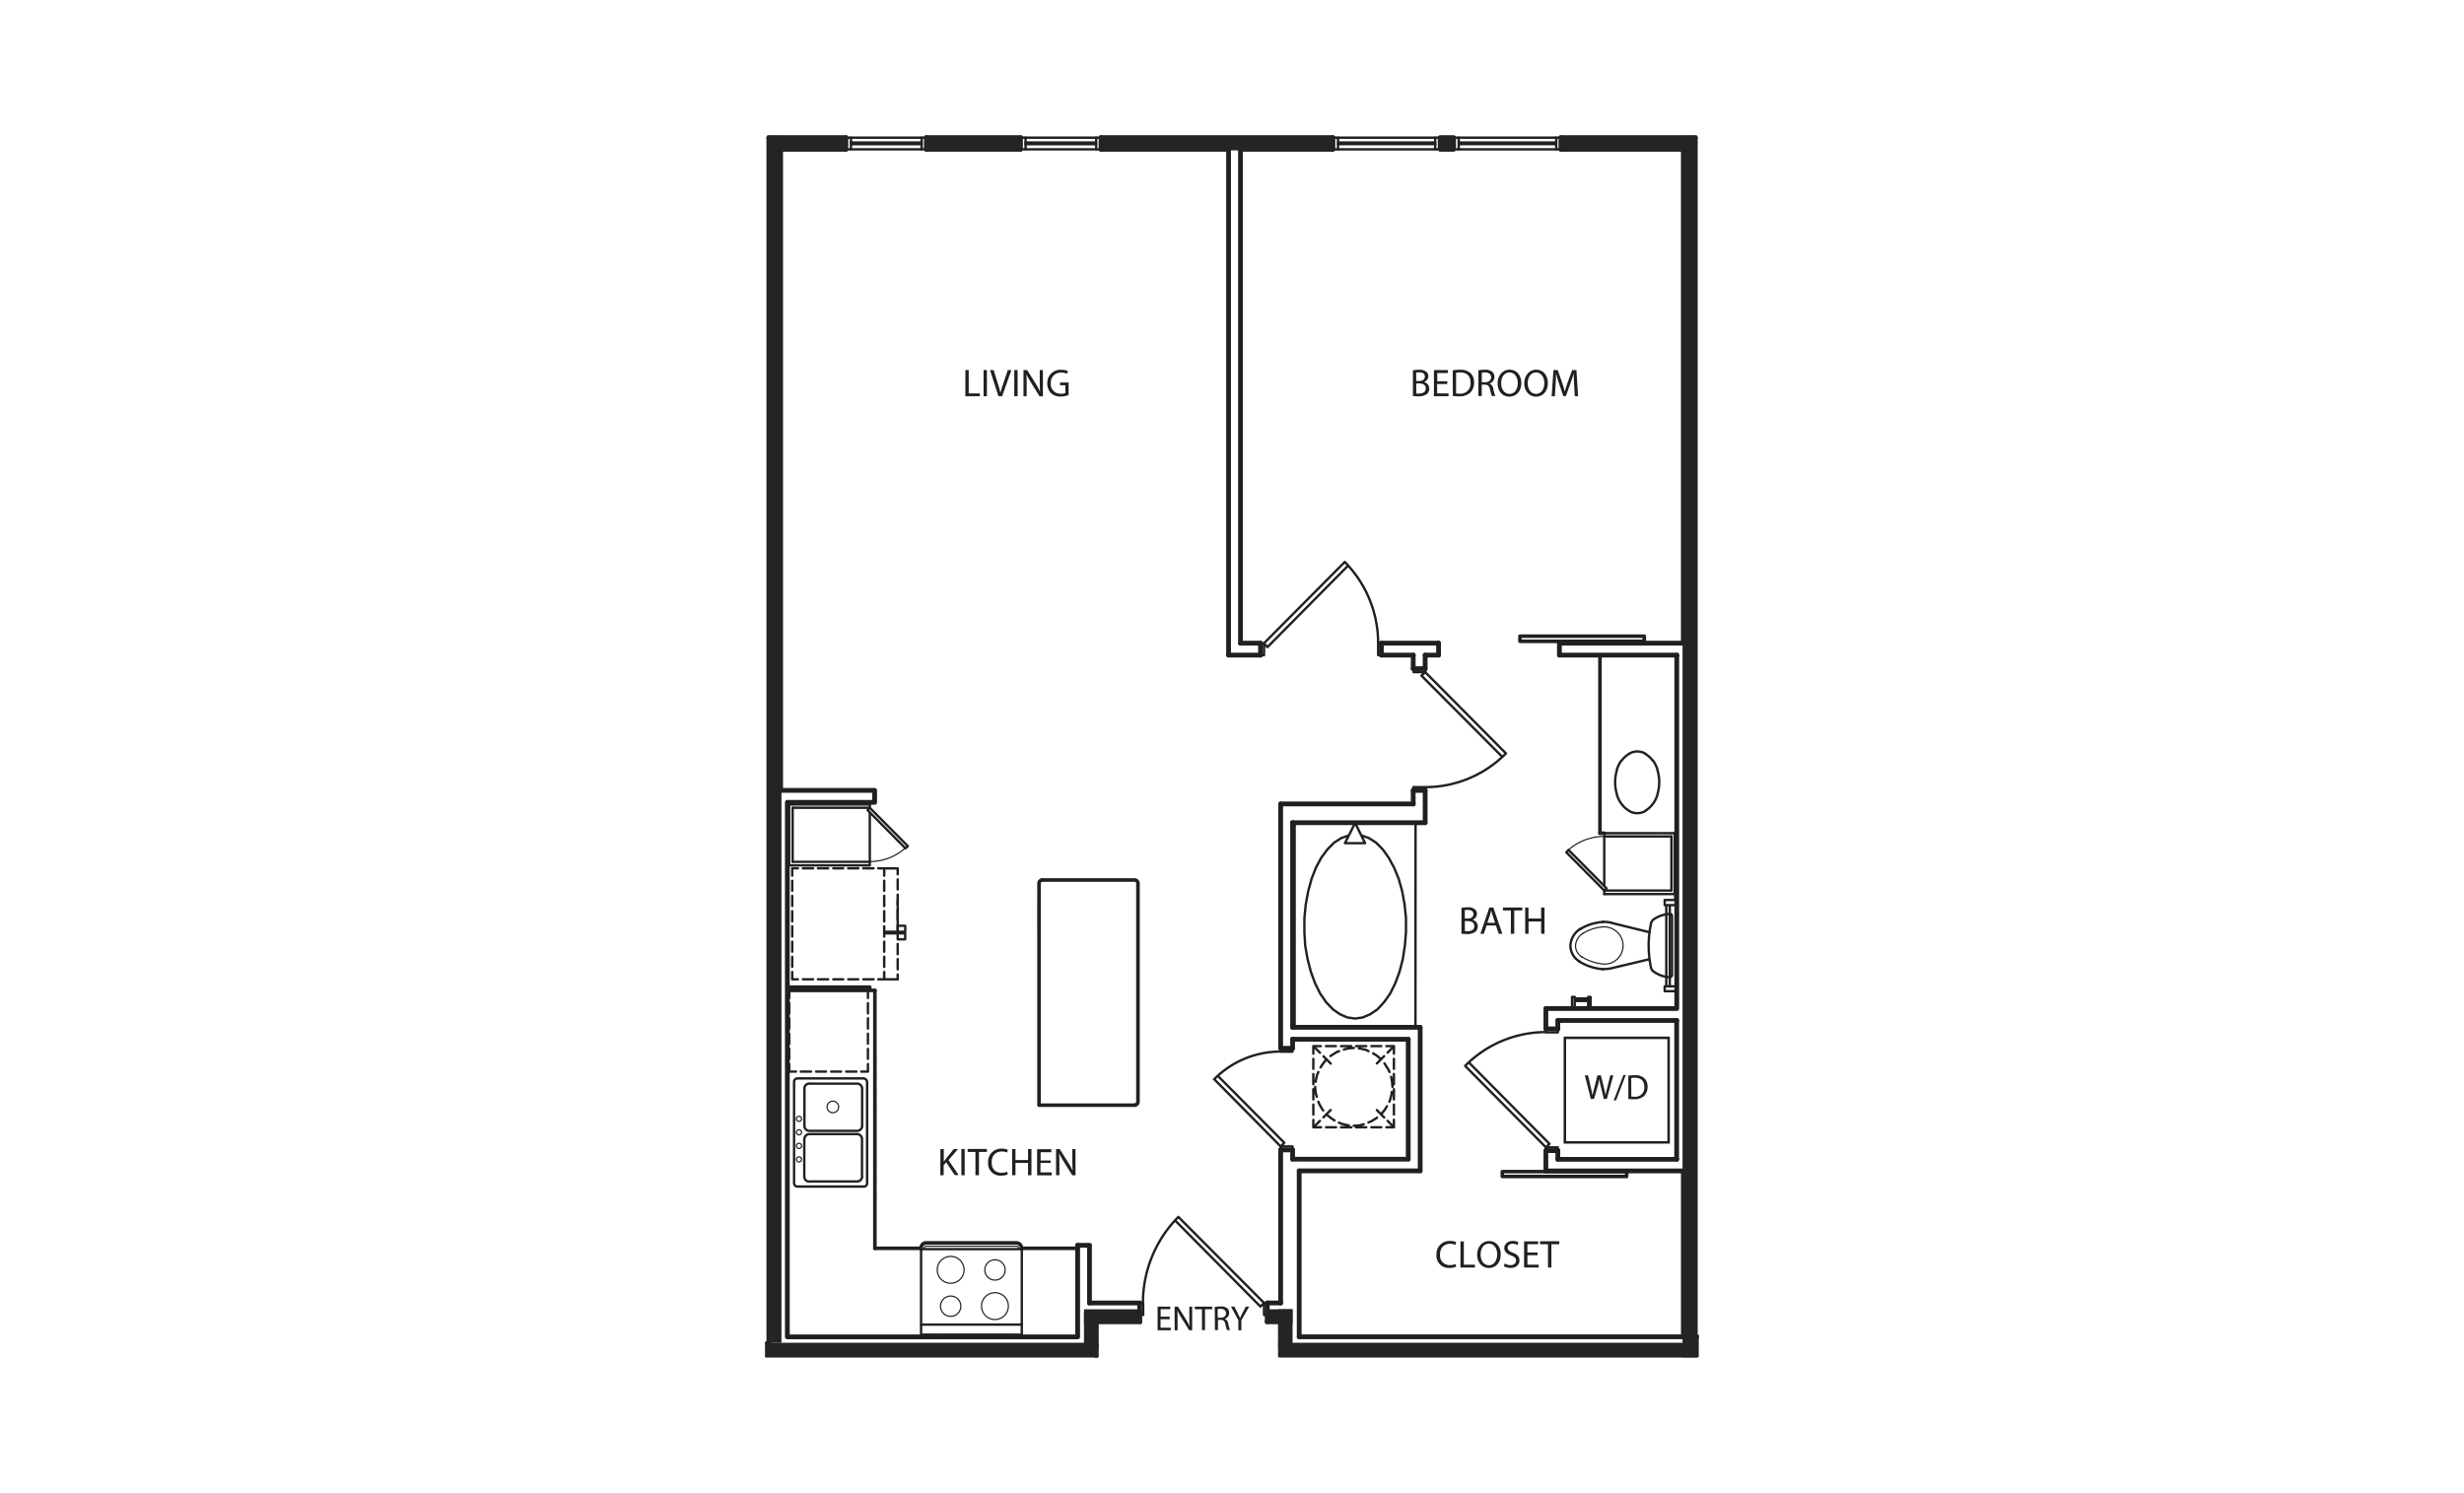 <svg xmlns="http://www.w3.org/2000/svg" xmlns:xlink="http://www.w3.org/1999/xlink" viewBox="0 0 825 500"><defs><style>.cls-1,.cls-25,.cls-5,.cls-6,.cls-7,.cls-8{fill:none;}.cls-2{isolation:isolate;}.cls-3{clip-path:url(#clip-path);}.cls-4{fill:#231f20;}.cls-25,.cls-5,.cls-6,.cls-7,.cls-8{stroke:#231f20;}.cls-5,.cls-6,.cls-7,.cls-8{stroke-linecap:round;stroke-linejoin:round;}.cls-5{stroke-width:1.6px;}.cls-6{stroke-width:1.2px;}.cls-7{stroke-width:0.4px;}.cls-8{stroke-width:0.8px;}.cls-9{mix-blend-mode:multiply;}.cls-10{clip-path:url(#clip-path-16);}.cls-11{fill:#262324;}.cls-12{clip-path:url(#clip-path-17);}.cls-13{clip-path:url(#clip-path-18);}.cls-14{clip-path:url(#clip-path-19);}.cls-15{clip-path:url(#clip-path-20);}.cls-16{clip-path:url(#clip-path-21);}.cls-17{clip-path:url(#clip-path-22);}.cls-18{clip-path:url(#clip-path-23);}.cls-19{clip-path:url(#clip-path-24);}.cls-20{clip-path:url(#clip-path-25);}.cls-21{clip-path:url(#clip-path-26);}.cls-22{clip-path:url(#clip-path-27);}.cls-23{clip-path:url(#clip-path-28);}.cls-24{clip-path:url(#clip-path-29);}.cls-25{stroke-width:0.84px;}</style><clipPath id="clip-path"><rect class="cls-1" x="256.22" y="45.48" width="312.56" height="409.05"/></clipPath><clipPath id="clip-path-16"><rect class="cls-1" x="233.53" y="27.23" width="51.4" height="425.02"/></clipPath><clipPath id="clip-path-17"><rect class="cls-1" x="233.53" y="27.23" width="73.53" height="25.74"/></clipPath><clipPath id="clip-path-18"><rect class="cls-1" x="286.2" y="27.23" width="79.34" height="25.74"/></clipPath><clipPath id="clip-path-19"><rect class="cls-1" x="344.69" y="27.23" width="125.53" height="25.74"/></clipPath><clipPath id="clip-path-20"><rect class="cls-1" x="458.48" y="27.23" width="51.96" height="25.74"/></clipPath><clipPath id="clip-path-21"><rect class="cls-1" x="498.71" y="27.23" width="92.76" height="25.74"/></clipPath><clipPath id="clip-path-22"><rect class="cls-1" x="540.07" y="27.23" width="51.4" height="429.9"/></clipPath><clipPath id="clip-path-23"><rect class="cls-1" x="404.66" y="431.39" width="186.82" height="25.74"/></clipPath><clipPath id="clip-path-24"><rect class="cls-1" x="404.66" y="420.19" width="51.4" height="33.25"/></clipPath><clipPath id="clip-path-25"><rect class="cls-1" x="400.37" y="420.19" width="55.69" height="25.74"/></clipPath><clipPath id="clip-path-26"><rect class="cls-1" x="339.66" y="420.19" width="65.93" height="25.74"/></clipPath><clipPath id="clip-path-27"><rect class="cls-1" x="339.66" y="421.31" width="51.4" height="33.25"/></clipPath><clipPath id="clip-path-28"><rect class="cls-1" x="232.94" y="431.39" width="158.12" height="25.74"/></clipPath><clipPath id="clip-path-29"><rect class="cls-1" x="500.34" y="328.96" width="81.95" height="56.52"/></clipPath></defs><title>A3_Listing</title><g class="cls-2"><g id="A3"><g class="cls-3"><path class="cls-4" d="M487.56,424.17a5.69,5.69,0,0,1-2.3.41,4.08,4.08,0,0,1-4.3-4.43,4.35,4.35,0,0,1,4.55-4.6,4.58,4.58,0,0,1,2.06.39l-.27.92a4.05,4.05,0,0,0-1.76-.36c-2,0-3.39,1.31-3.39,3.61a3.18,3.18,0,0,0,3.34,3.52,4.53,4.53,0,0,0,1.84-.36Z"/><path class="cls-4" d="M489,415.69h1.12v7.81h3.72v.95H489Z"/><path class="cls-4" d="M502.49,420c0,3-1.82,4.61-4,4.61s-3.92-1.79-3.92-4.44,1.72-4.6,4-4.6S502.49,417.38,502.49,420Zm-6.76.14c0,1.87,1,3.55,2.78,3.55S501.3,422,501.3,420c0-1.74-.91-3.56-2.78-3.56S495.73,418.2,495.73,420.12Z"/><path class="cls-4" d="M503.78,423.07a4,4,0,0,0,2,.58c1.15,0,1.82-.62,1.82-1.5s-.47-1.29-1.64-1.74c-1.42-.51-2.3-1.25-2.3-2.49s1.12-2.37,2.82-2.37a4,4,0,0,1,1.92.42l-.31.93a3.43,3.43,0,0,0-1.65-.42c-1.19,0-1.64.72-1.64,1.31,0,.82.53,1.23,1.73,1.7,1.47.57,2.22,1.28,2.22,2.57s-1,2.52-3,2.52a4.47,4.47,0,0,1-2.22-.56Z"/><path class="cls-4" d="M514.8,420.34h-3.38v3.16h3.77v.95H510.3v-8.76H515v.95h-3.58v2.77h3.38Z"/><path class="cls-4" d="M518.3,416.65h-2.65v-1h6.44v1h-2.65v7.8H518.3Z"/><path class="cls-4" d="M314.87,384.78H316V389h0c.23-.34.47-.65.68-.94l2.66-3.29h1.4l-3.15,3.72,3.39,5h-1.33l-2.86-4.3-.83,1v3.34h-1.12Z"/><path class="cls-4" d="M323,384.78v8.76h-1.12v-8.76Z"/><path class="cls-4" d="M326.6,385.74H324v-1h6.44v1h-2.66v7.8H326.6Z"/><path class="cls-4" d="M337.44,393.26a5.73,5.73,0,0,1-2.3.41,4.08,4.08,0,0,1-4.3-4.43,4.35,4.35,0,0,1,4.54-4.6,4.59,4.59,0,0,1,2.07.39l-.27.92a4.05,4.05,0,0,0-1.76-.36c-2,0-3.39,1.31-3.39,3.61s1.22,3.52,3.34,3.52a4.45,4.45,0,0,0,1.83-.36Z"/><path class="cls-4" d="M340,384.78v3.67h4.21v-3.67h1.14v8.76h-1.14v-4.11H340v4.11h-1.12v-8.76Z"/><path class="cls-4" d="M351.76,389.43h-3.39v3.16h3.77v1h-4.89v-8.76H352v1h-3.58v2.77h3.39Z"/><path class="cls-4" d="M353.6,393.54v-8.76h1.22l2.79,4.43a23.72,23.72,0,0,1,1.56,2.85h0c-.1-1.17-.13-2.24-.13-3.6v-3.67h1.06v8.76H359l-2.76-4.44a28,28,0,0,1-1.63-2.93h0c.06,1.11.09,2.16.09,3.62v3.74Z"/><path class="cls-4" d="M473.07,124a11.11,11.11,0,0,1,2.05-.18,3.6,3.6,0,0,1,2.39.63,1.85,1.85,0,0,1,.72,1.55,2.08,2.08,0,0,1-1.47,1.93v0a2.26,2.26,0,0,1,1.79,2.2,2.34,2.34,0,0,1-.73,1.75,4.35,4.35,0,0,1-3,.82,13.51,13.51,0,0,1-1.74-.1Zm1.12,3.59h1c1.19,0,1.88-.63,1.88-1.47,0-1-.77-1.43-1.91-1.43a4.66,4.66,0,0,0-1,.08Zm0,4.2a5.86,5.86,0,0,0,.94,0c1.16,0,2.24-.43,2.24-1.7s-1-1.69-2.25-1.69h-.93Z"/><path class="cls-4" d="M484.56,128.58h-3.38v3.16H485v.95h-4.89v-8.77h4.7v1h-3.58v2.77h3.38Z"/><path class="cls-4" d="M486.41,124a16.39,16.39,0,0,1,2.38-.18,4.94,4.94,0,0,1,3.53,1.09,4.06,4.06,0,0,1,1.23,3.15,4.61,4.61,0,0,1-1.26,3.4,5.31,5.31,0,0,1-3.84,1.26,19.27,19.27,0,0,1-2-.1Zm1.12,7.75a7.38,7.38,0,0,0,1.14.06,3.35,3.35,0,0,0,3.7-3.72c0-2.06-1.15-3.38-3.52-3.38a6.73,6.73,0,0,0-1.32.12Z"/><path class="cls-4" d="M495,124a11.36,11.36,0,0,1,2.15-.18,3.55,3.55,0,0,1,2.52.71,2.2,2.2,0,0,1,.69,1.67,2.3,2.3,0,0,1-1.64,2.23v0a2.18,2.18,0,0,1,1.27,1.77,14.65,14.65,0,0,0,.68,2.41H499.5a12.36,12.36,0,0,1-.58-2.1c-.25-1.21-.72-1.66-1.74-1.7h-1.06v3.8H495Zm1.12,4h1.15c1.2,0,2-.66,2-1.66s-.81-1.63-2-1.64a4.77,4.77,0,0,0-1.11.1Z"/><path class="cls-4" d="M509.38,128.21c0,3-1.82,4.62-4.05,4.62s-3.91-1.8-3.91-4.45,1.72-4.6,4-4.6S509.38,125.61,509.38,128.21Zm-6.76.15c0,1.87,1,3.54,2.78,3.54s2.79-1.65,2.79-3.63c0-1.75-.91-3.57-2.78-3.57S502.62,126.43,502.62,128.36Z"/><path class="cls-4" d="M518.26,128.21c0,3-1.82,4.62-4,4.62s-3.91-1.8-3.91-4.45,1.72-4.6,4-4.6S518.26,125.61,518.26,128.21Zm-6.75.15c0,1.87,1,3.54,2.78,3.54s2.79-1.65,2.79-3.63c0-1.75-.91-3.57-2.78-3.57S511.51,126.43,511.51,128.36Z"/><path class="cls-4" d="M527.05,128.84c-.06-1.23-.14-2.69-.13-3.79h0c-.29,1-.66,2.12-1.09,3.33l-1.54,4.25h-.85L522,128.46c-.41-1.23-.76-2.37-1-3.41h0c0,1.1-.09,2.56-.17,3.88l-.23,3.76h-1.07l.6-8.77h1.44l1.48,4.24c.36,1.08.66,2,.88,3h0c.22-.88.53-1.84.91-3l1.55-4.24h1.44l.54,8.77h-1.1Z"/><path class="cls-4" d="M323.23,123.92h1.12v7.82h3.72v.95h-4.84Z"/><path class="cls-4" d="M330.44,123.92v8.77h-1.12v-8.77Z"/><path class="cls-4" d="M334.31,132.69l-2.84-8.77h1.22l1.35,4.32c.37,1.18.7,2.25.93,3.28h0c.24-1,.6-2.12,1-3.27l1.47-4.33h1.2l-3.11,8.77Z"/><path class="cls-4" d="M340.72,123.92v8.77H339.6v-8.77Z"/><path class="cls-4" d="M342.68,132.69v-8.77h1.23l2.79,4.44a25.14,25.14,0,0,1,1.56,2.84h0c-.11-1.17-.13-2.24-.13-3.6v-3.67h1.06v8.77h-1.14l-2.76-4.45a28,28,0,0,1-1.63-2.93l0,0c.07,1.1.09,2.15.09,3.61v3.75Z"/><path class="cls-4" d="M357.79,132.29a7.75,7.75,0,0,1-2.67.49,4.45,4.45,0,0,1-3.25-1.16,4.52,4.52,0,0,1-1.21-3.26,4.37,4.37,0,0,1,4.71-4.53,5.41,5.41,0,0,1,2.17.4l-.27.93a4.49,4.49,0,0,0-1.93-.38,3.27,3.27,0,0,0-3.5,3.52,3.2,3.2,0,0,0,3.36,3.54,3.66,3.66,0,0,0,1.5-.23V129h-1.77v-.91h2.86Z"/><path class="cls-4" d="M489.34,304a11.11,11.11,0,0,1,2.05-.18,3.56,3.56,0,0,1,2.39.64,1.82,1.82,0,0,1,.72,1.54A2.09,2.09,0,0,1,493,308v0a2.26,2.26,0,0,1,1.79,2.2,2.34,2.34,0,0,1-.73,1.75,4.35,4.35,0,0,1-3,.82,13.38,13.38,0,0,1-1.74-.1Zm1.12,3.59h1c1.19,0,1.88-.63,1.88-1.47,0-1-.77-1.43-1.91-1.43a4.66,4.66,0,0,0-1,.08Zm0,4.2a5.86,5.86,0,0,0,.94.05c1.16,0,2.23-.43,2.23-1.7s-1-1.69-2.24-1.69h-.93Z"/><path class="cls-4" d="M497.73,309.92l-.9,2.76h-1.16l3-8.77H500l3,8.77h-1.2l-.93-2.76Zm2.86-.88-.85-2.53c-.2-.57-.33-1.09-.46-1.6h0c-.13.52-.27,1.06-.44,1.59L498,309Z"/><path class="cls-4" d="M505.88,304.88h-2.65v-1h6.44v1H507v7.8h-1.13Z"/><path class="cls-4" d="M511.76,303.91v3.67H516v-3.67h1.13v8.77H516v-4.11h-4.21v4.11h-1.12v-8.77Z"/><g class="cls-3"><path class="cls-5" d="M424.3,442.57h4.49m-47.2,0H367m61.77,0V453.9m-47.2-17.58H364.77M367,453.9H256.88m171.91,0H568.16m-311.28,0v-4m311.28,4v-6.25"/></g><line class="cls-6" x1="292.93" y1="331.65" x2="292.93" y2="418.01"/><path class="cls-7" d="M264.25,351.31v3.45m0-8.52v3.45m0-8.52v3.35m0-8.43v3.35m0-8.88v3.81"/><line class="cls-6" x1="360.82" y1="418.01" x2="342.12" y2="418.01"/><path class="cls-7" d="M335.28,446.92h3.33m-8.45,0h3.41m-8.45,0h3.42m-8.45,0h3.33m-8.37,0h3.33m-8.45,0h3.41m3.51-30.9h-3.42m8.46,0h-3.33m8.36,0H323.6m8.45,0h-3.42m8.45,0h-3.41"/><line class="cls-6" x1="308.4" y1="418.01" x2="292.93" y2="418.01"/><path class="cls-5" d="M261.37,264.68V50m31.48,214.68v4m-29.23,0v179M428.8,436.32h-4.5M292.85,268.67H263.62m29.23-4H261.37m2.25,183h97.2V417"/><line class="cls-6" x1="535.7" y1="279" x2="535.7" y2="219.37"/><path class="cls-5" d="M471.5,388.2V348m4,44.14V344m-42.71,0V275.47m0,75.57V348m0,40.24V385m-4-34V269.21m0,167.11V385m42.75,3.17H432.75m42.71,3.9H435M561.42,219.37V337.72M477.17,223.9v-4.53m-4,4.53v-4.53m4,56.1V264.68m-4,4.53v-4.53m90.46,183V392.1m-46,0h46m-2.25-54.38H517.63m43.79,4H521.59m39.83,46.49H521.59"/><path class="cls-7" d="M560.7,297.94v3.44m0-8.52v3.45m0-8.52v3.35"/><g class="cls-3"><path class="cls-5" d="M411.35,219.37h10.7m51.16,0h-10.7m19.15,0h-4.49m84.25,0H522.13m-40.47-4H462.51m101.15,0H522.13m-106.82,0h6.74M435,392.09v55.56m-70.22-11.33V417M521.59,385.3v2.9m0-46.49v2.81m-4,40.78v6.79m0-54.37v6.8m43.79-2.81V388.2M360.82,417h4M367,453.9V442.57"/></g><path class="cls-7" d="M293.2,399.07v3.36m0-8.43v3.35m0-8.52v3.45m0-8.52v3.44m0-8.52V382m0-8.42V377m0-8.52v3.45m0-8.52v3.44m0-8.52v3.36m0-8.43v3.35"/><g class="cls-3"><path class="cls-6" d="M379.88,370.08h-32m1.13-75.4a1.13,1.13,0,0,0-1.13,1.13m0,74.27V295.86"/><path class="cls-5" d="M256.88,449.91h.54V46.1M568.16,447.65h-.54V46.1m-4,169.28V50"/><path class="cls-7" d="M333.17,432.88a4.49,4.49,0,1,0,4.45,4.48,4.46,4.46,0,0,0-4.45-4.48m-14.83-12.15a4.49,4.49,0,1,0,4.45,4.49,4.48,4.48,0,0,0-4.45-4.49"/></g><line class="cls-8" x1="308.4" y1="443.57" x2="342.12" y2="443.57"/><g class="cls-3"><path class="cls-7" d="M318.34,434a3.4,3.4,0,1,0,3.37,3.4,3.38,3.38,0,0,0-3.37-3.4m14.83-12.14a3.4,3.4,0,1,0,3.37,3.4,3.38,3.38,0,0,0-3.37-3.4"/></g><rect class="cls-8" x="308.4" y="418.29" width="33.72" height="28.64"/><g class="cls-3"><path class="cls-6" d="M308.4,417.92v.37m1.66-2.09a1.67,1.67,0,0,0-1.66,1.68m32-1.68h-30.3M342,417.88a1.68,1.68,0,0,0-1.67-1.68m1.76,2.09v-.37"/><path class="cls-7" d="M309.48,417.93v.36m.58-1a.58.58,0,0,0-.58.59m30.93-.59h-30.3m30.84.59a.58.58,0,0,0-.58-.59m.58,1v-.36"/></g><path class="cls-8" d="M291.23,289.78V272.11m-27,17.67h27m-25.81-1.18h25.81m-27-19.21h27m-25.81,1.09h25.81"/><g class="cls-3"><path class="cls-7" d="M291.18,288.51a18,18,0,0,0,12.75-5.29"/></g><path class="cls-8" d="M287.36,331.65h2M266.5,358.84h-2.25m7.29,0h-3.42m8.45,0h-3.33m8.37,0h-3.33m8.45,0h-3.42m7.29-2.54v2.54h-2.25m2.25-7.62v3.36m0-8.43v3.35m0-8.52v3.45m0-8.52v3.44m-2.25-7.7h2.25v2.54m-7.29-2.54h3.42m-8.45,0h3.33m-8.37,0h3.33m-8.45,0h3.42m-7.29,2.54v-2.54h2.25m-2.25,7.7v-3.44m0,8.52V341m0,8.52v-3.35m0,8.43v-3.36m0,7.62V356.3m262.1-22.47h.9m0,.54h4.5m-4.5.81h4.5m0,2.54v-3.89h.8v3.89m-5.3,0v-3.89m-.9,3.89v-3.89M291.23,270.48v-1.81m-27,21.11V269.4m1.17,1.08V288.6m37.76-4.53.81-.72-12.76-12.87-.72.82Z"/><line class="cls-5" x1="435" y1="447.65" x2="563.67" y2="447.65"/><g class="cls-3"><path class="cls-6" d="M379.88,294.68H349m30.89,75.4a1.13,1.13,0,0,0,1.12-1.14m0-73.13a1.12,1.12,0,0,0-1.12-1.13m1.12,1.18v73"/><path class="cls-8" d="M473.21,264.68v-1.09h4v1.09m0-1.09a38,38,0,0,0,27-11.29m-30.91-28.4v1.18h4V223.9M503,253.44l-27.06-27.18,1.26-1.18,27,27.19"/></g><path class="cls-5" d="M477.17,223.9h-4m4,40.78h-4"/><g class="cls-3"><path class="cls-8" d="M381.59,436.32h1.17v4h-1.17m42.71-4h-1.08v4h1.08m-30.84-31.63L422,437.5l1.26-1.18L394.54,407.5m0,0a40.87,40.87,0,0,0-11.86,28.8"/></g><path class="cls-5" d="M424.3,436.32v6.25m-42.71-6.25v6.25"/><path class="cls-7" d="M540.47,279h-3.33m8.45,0h-3.41m8.45,0h-3.42m8.45,0h-3.32m8.36,0h-3.33"/><path class="cls-5" d="M411.35,219.37V50m4,165.38V50"/><path class="cls-8" d="M466.2,363.91m-1,5,.36-1L466,366v-.37m-3.6,7.53,1.26-1.55.72-1.17m-6.2,5.43.9-.36,1.79-1.08.18-.19M453.25,377l2.07-.18,1.26-.36m-8.27-.55,1,.46,2,.45h.27m-7.46-3.62,1.62,1.27,1.08.72m-5.4-6.25.36.9,1.08,1.81.18.19m-2.7-7.89.18,2.09.37,1.26m.53-8.33-.45,1-.45,2v.27m3.6-7.52-1.26,1.63-.72,1.09m6.21-5.44-.9.36-1.71,1.09-.27.18m7.82-2.72-2,.18-1.34.36m8.27.55-.9-.45-2-.46H455m7.46,3.63-1.53-1.27-1.17-.73m5.49,6.26-.45-.91-1.08-1.72-.18-.27m2.7,7.88-.18-2-.27-1.36m-23.83-8.07-2.16-2.17m5.76,5.8-2.43-2.45m20.32,20.48L461,371.71m5.76,5.79-2.16-2.17m-22.66,0-2.16,2.17m5.76-5.79-2.43,2.44m20.32-20.48L461,356.12m5.76-5.8-2.16,2.17m-22.3,25h-2.52m7.56,0H444m8.45,0H449m8.45,0h-3.42m8.45,0h-3.32m7.55-2.53v2.53h-2.52m2.52-7.61v3.36m0-8.52v3.44m0-8.52v3.44m0-8.51v3.35m-2.52-7.61h2.52v2.54m-7.55-2.54h3.32m-8.45,0h3.42m-8.45,0h3.41m-8.45,0h3.33m-7.56,2.54v-2.54h2.52m-2.52,7.61v-3.35m0,8.51v-3.44m0,8.52v-3.44m0,8.52v-3.36m0,7.61V375"/><g class="cls-3"><path class="cls-7" d="M280.8,370.66a1.94,1.94,0,1,0-1.94,1.95,1.94,1.94,0,0,0,1.94-1.95"/><path class="cls-8" d="M269.29,394a1.67,1.67,0,0,0,1.66,1.68m-1.66-14.14V394M271,379.77a1.67,1.67,0,0,0-1.66,1.68m17.62-1.68H271m17.62,1.68a1.67,1.67,0,0,0-1.66-1.68M288.62,394V381.49M287,395.63a1.67,1.67,0,0,0,1.66-1.68M271,395.63h15.91m2.29,1.72a1.13,1.13,0,0,0,1.13-1.13m0-33.94v34m0-33.87a1.31,1.31,0,0,0-1.17-1.29m-22.12,0h22.12m-22.17,0a1.13,1.13,0,0,0-1.12,1.14m0,34v-34m0,33.94a1.12,1.12,0,0,0,1.12,1.13m22.17,0H267M271,362.83a1.66,1.66,0,0,0-1.66,1.67m0,12.46V364.55m0,12.46a1.66,1.66,0,0,0,1.66,1.67m16,0H271m16,0a1.67,1.67,0,0,0,1.66-1.67m0-12.46V377m0-12.46a1.67,1.67,0,0,0-1.66-1.67m-16,0h15.91"/><path class="cls-7" d="M268.39,388.24a.86.86,0,1,0-.86.86.86.86,0,0,0,.86-.86m0-9.06a.86.86,0,1,0-.86.86.86.86,0,0,0,.86-.86m0-4.53a.86.86,0,1,0-.86.86.86.86,0,0,0,.86-.86m0,9.06a.86.86,0,1,0-.86.87.86.86,0,0,0,.86-.87"/><path class="cls-8" d="M521.59,344.52v1.18h-4v-1.18m0,1.09a38,38,0,0,0-27,11.29m31,28.4v-1.09h-4v1.09m-25.8-29.54,27,27.27-1.17,1.18-27.06-27.27m-30,31.26H464m-8.45,0h3.41m-8.44,0h3.32m-8.36,0h3.33m-8.46,0h3.42m-8.45,0h3.42"/></g><path class="cls-5" d="M517.63,385.3h4m-4-40.78h4"/><path class="cls-6" d="M264.25,330.56v1.09h28.69m-1.71,0v-1.09h-27"/><g class="cls-3"><path class="cls-8" d="M529.23,311a6.93,6.93,0,0,0-3.42,5.61,6.23,6.23,0,0,0,3.1,5.39m10.88-12.94a10.34,10.34,0,0,0-3.22-.34m0,15.79a13.71,13.71,0,0,0,3.65-.44m11.76-2.8-12.59,3m12.73-12.14L539.39,309m19.7,18.21a.6.6,0,0,0,.44-.16.58.58,0,0,0,.18-.43m-6-1.26a10.42,10.42,0,0,0,5.48,1.92m.55-20.69a.57.57,0,0,0-.62-.58m.07,0a10.93,10.93,0,0,0-5.62,1.93m-.8,16a2.38,2.38,0,0,0,.89,1.41m0-17.46a2.35,2.35,0,0,0-.89,1.41m0,.07a35.33,35.33,0,0,0,0,14.59m7.06-17.31v20"/><path class="cls-7" d="M530.07,312.53a5.13,5.13,0,0,0-2.55,4.12,4.49,4.49,0,0,0,2.27,3.91"/><path class="cls-8" d="M536.7,308.73a16.49,16.49,0,0,0-7.74,2.48"/><path class="cls-7" d="M536.75,310.39a14.48,14.48,0,0,0-6.91,2.29"/><path class="cls-8" d="M528.65,321.88a17.52,17.52,0,0,0,8,2.66"/><path class="cls-7" d="M536.69,322.81a6.13,6.13,0,0,0,5.82-2.89,6.26,6.26,0,0,0,0-6.54,6.51,6.51,0,0,0-6-3m-7,9.94a16.3,16.3,0,0,0,7.3,2.48"/><path class="cls-8" d="M462.51,219.37h-1.08v-4h1.08m-1.08,0a38.6,38.6,0,0,0-11.2-27.2m-28.18,31.24h1.17v-4h-1.17m29.32-26-27,27.28-1.17-1.27,27-27.18M555,257.84a11,11,0,0,0-1.57-3.21m2.11,7.29a14,14,0,0,0-.6-4.07m0,8.13a14,14,0,0,0,.6-4.06m-2.11,7.28A10.89,10.89,0,0,0,555,266m-4.14,5.5a8,8,0,0,0,2.52-2.29m-5.18,3.09a5.47,5.47,0,0,0,2.71-.72m-5.41,0a5.46,5.46,0,0,0,2.7.72m-5.26-3.09a8,8,0,0,0,2.52,2.29m-4.13-5.5a10.65,10.65,0,0,0,1.57,3.21m-2.11-7.28a14.29,14.29,0,0,0,.59,4.06m0-8.13a14.36,14.36,0,0,0-.59,4.07m2.11-7.29a10.77,10.77,0,0,0-1.57,3.21m4.13-5.41a8.24,8.24,0,0,0-2.52,2.29m5.26-3.09a5.36,5.36,0,0,0-2.7.73m5.41,0a5.37,5.37,0,0,0-2.71-.73m5.18,3.09a8.24,8.24,0,0,0-2.52-2.29"/></g><path class="cls-5" d="M422.05,215.38v4m40.46-4v4"/><rect class="cls-6" x="503.01" y="392.33" width="41.63" height="1.63"/><path class="cls-8" d="M560.7,279H537.14m22.48,1.09H537.14m23.56,19.3H537.14m22.48-1.18H537.14"/><line class="cls-6" x1="537.14" y1="279" x2="535.7" y2="279"/><polyline class="cls-8" points="537.14 279 537.14 280.09 537.14 296.67"/><g class="cls-3"><path class="cls-7" d="M537.1,280.09a18,18,0,0,0-12.75,5.29"/></g><path class="cls-8" d="M537.14,298.21v1.18M560.7,279v20.39m-1.08-1.18V280.09m-34.44,4.53-.72.81,12.68,12.78.81-.72Z"/><path class="cls-5" d="M428.8,269.21h44.41M432.75,348H471.5m-38.75-4h42.71m-42.71-68.51h44.42"/><path class="cls-8" d="M451.63,279.73l-2.51.9-2.43,1.54-2.25,2.27-2.07,2.8-1.8,3.36-1.43,3.71L438,298.48l-.81,4.44-.45,4.53v4.72l.27,4.53.81,4.53,1.08,4.17,1.43,3.89,1.71,3.45,2,2.9,2.25,2.35,2.34,1.64,2.51,1.08,2.61.37,2.52-.37,2.52-1.08,2.42-1.64,2.16-2.35,2.07-2.9,1.71-3.45,1.44-3.89,1.08-4.17.71-4.53.37-4.53v-4.72l-.46-4.53-.8-4.44-1.17-4.17-1.53-3.71-1.8-3.36-2-2.8-2.25-2.27-2.42-1.54-2.52-.9m1.26,2.62h-6.75l3.42-6.79Zm16.9-6.79H433.47v68.32h40.46Z"/><path class="cls-5" d="M428.8,351.05h3.95m-3.95,34h3.95"/><g class="cls-3"><path class="cls-8" d="M560.7,303.1h-3.33v-1.72m3.33,0h-3.33m3.33,30.54h-3.33v-1.63m3.33,0h-3.33m.54,0V303.1m1.17,27.19V303.1M300.58,310h2.51v2h-2.51m-4.5.54h7v2h-2.51m-4.5-2.53h4.5m0-21.21h-4.5m4.49,35.52v1.64m0-6.8v3.44m0-8.52v3.45m0-7v1.81m0-4.53V312m0-7.34v3.44m0-8.52V303m0-8.51v3.35m0-7.07v2m-4.5,32.71v2.45m0-7.53v3.36m0-8.43v3.35m0-8.51v3.44m0-8.52v3.44m0-8.52v3.36m0-8.43v3.35m0-7.52v2.45m-2,34.71h2m-7,0h3.42m-8.46,0h3.33m-8.36,0h3.33m-8.46,0h3.42m-8.45,0h3.42m-7-2.45v2.45h1.89m-1.89-7.53v3.36m0-8.43v3.35m0-8.51v3.44m0-8.52v3.44m0-8.52v3.36m0-8.43v3.35m1.89-7.52h-1.89v2.45m7-2.45h-3.42m8.45,0h-3.42m8.46,0H279m8.36,0H284m8.46,0h-3.42m7,2.45v-2.45h-2m2,7.52V295m0,8.43V300m0,8.52V305.1m0,8.52v-3.44m0,8.51v-3.35m0,8.43v-3.36m0,7.53v-2.45m132.67,26.64a31.26,31.26,0,0,0-22.22,9.3M428.8,351v1.18h3.95V351m-3.95,34v-1.09h3.95V385m-25-24.74L430,382.67l-1.16,1.27-22.21-22.47"/></g><rect class="cls-6" x="508.91" y="213.03" width="41.63" height="1.72"/><g class="cls-3"><path class="cls-5" d="M283.22,46.1h-25.8m188.82,0h-77.6m199,0h-45m0,3.9h41M415.31,50h30.93m-77.6,0h42.71m-150,0h21.84M522.13,219.37v-4m-40.47,4v-4"/><path class="cls-8" d="M521,48.27H488.41M521,47.73H488.41M486.7,50h1.71V46.1H486.7m-6.2,1.63H448m32.55.54H448M448,50H480.5M448,46.1H480.5"/><path class="cls-5" d="M446.24,46.1V50m76.43-3.9V50"/><path class="cls-8" d="M488.41,50H521m-32.55-3.9H521m-38.76,0h-1.7V50h1.7"/><rect class="cls-5" x="482.2" y="46.1" width="4.5" height="3.9"/><path class="cls-8" d="M367,47.73H343.38m23.64.55H343.38m0,1.72H367m-23.64-3.9H367M446.24,50H448V46.1h-1.71"/><line class="cls-5" x1="341.67" y1="46.1" x2="341.67" y2="50"/><polyline class="cls-8" points="368.64 46.1 367.02 46.1 367.02 50 368.64 50"/><line class="cls-5" x1="368.64" y1="50" x2="368.64" y2="46.1"/><path class="cls-8" d="M308.58,47.73H284.93m23.65.55H284.93m0,1.72h23.65m-23.65-3.9h23.65M341.67,50h1.71V46.1h-1.71"/><line class="cls-5" x1="283.22" y1="46.1" x2="283.22" y2="50"/><polyline class="cls-8" points="310.2 46.1 308.58 46.1 308.58 50 310.2 50"/><line class="cls-5" x1="310.2" y1="50" x2="310.2" y2="46.1"/><polyline class="cls-8" points="283.22 50 284.93 50 284.93 46.1 283.22 46.1"/><path class="cls-5" d="M341.67,46.1H310.2m0,3.9h31.47"/><path class="cls-8" d="M521,50h1.71m0-3.9H521m.07,0V50M300.59,327.93H296.1M415.31,212V174.6M357.4,370.08h-4M300.58,311.8V301.38m47.29,10.42V301.38m219.75-50.2v16.4M370.35,436.32h8.36m-8.36,6.25h8.36"/></g><path class="cls-4" d="M391.63,441.75h-3.05v2.85H392v.85h-4.41v-7.91h4.24v.86h-3.22v2.5h3.05Z"/><path class="cls-4" d="M393.29,445.45v-7.91h1.11l2.51,4a21.8,21.8,0,0,1,1.41,2.57l0,0c-.09-1.05-.11-2-.11-3.25v-3.31h.95v7.91h-1l-2.5-4a25,25,0,0,1-1.46-2.64h0c.06,1,.08,1.95.08,3.26v3.38Z"/><path class="cls-4" d="M402.44,438.41h-2.39v-.87h5.81v.87h-2.4v7h-1Z"/><path class="cls-4" d="M406.73,437.65a10.24,10.24,0,0,1,1.95-.16,3.23,3.23,0,0,1,2.27.64,2,2,0,0,1,.61,1.5,2.07,2.07,0,0,1-1.47,2v0a2,2,0,0,1,1.15,1.59,13.14,13.14,0,0,0,.6,2.17h-1a9.71,9.71,0,0,1-.53-1.89c-.23-1.09-.65-1.5-1.57-1.53h-.95v3.42h-1Zm1,3.6h1c1.09,0,1.77-.59,1.77-1.5s-.73-1.47-1.8-1.48a3.86,3.86,0,0,0-1,.1Z"/><path class="cls-4" d="M414.63,445.45V442.1l-2.48-4.56h1.15l1.11,2.19c.3.6.53,1.08.78,1.63h0c.22-.52.49-1,.79-1.63l1.13-2.19h1.15l-2.63,4.55v3.36Z"/><g class="cls-3"><g class="cls-9"><g class="cls-10"><rect class="cls-11" x="256.81" y="45.48" width="4.84" height="404.17"/></g></g><g class="cls-9"><g class="cls-12"><rect class="cls-11" x="256.81" y="45.48" width="26.97" height="4.88"/></g></g><g class="cls-9"><g class="cls-13"><rect class="cls-11" x="309.48" y="45.48" width="32.78" height="4.88"/></g></g><g class="cls-9"><g class="cls-14"><rect class="cls-11" x="367.97" y="45.48" width="78.97" height="4.88"/></g></g><g class="cls-9"><g class="cls-15"><rect class="cls-11" x="481.76" y="45.48" width="5.4" height="4.88"/></g></g><g class="cls-9"><g class="cls-16"><rect class="cls-11" x="521.99" y="45.48" width="46.2" height="4.88"/></g></g><g class="cls-9"><g class="cls-17"><rect class="cls-11" x="563.35" y="45.48" width="4.84" height="409.05"/></g></g><g class="cls-9"><g class="cls-18"><rect class="cls-11" x="427.94" y="449.64" width="140.26" height="4.88"/></g></g><g class="cls-9"><g class="cls-19"><rect class="cls-11" x="427.94" y="438.43" width="4.84" height="12.39"/></g></g><g class="cls-9"><g class="cls-20"><rect class="cls-11" x="423.65" y="438.43" width="9.13" height="4.88"/></g></g><g class="cls-9"><g class="cls-21"><rect class="cls-11" x="362.94" y="438.43" width="19.37" height="4.88"/></g></g><g class="cls-9"><g class="cls-22"><rect class="cls-11" x="362.94" y="439.56" width="4.84" height="12.39"/></g></g><g class="cls-9"><g class="cls-23"><rect class="cls-11" x="256.22" y="449.64" width="111.56" height="4.88"/></g></g><g class="cls-9"><g class="cls-24"><rect class="cls-25" x="523.95" y="347.53" width="34.74" height="35.01"/></g></g></g><path class="cls-4" d="M532.64,368l-2-7.9h1.07l.93,4c.23,1,.44,2,.58,2.73h0a28,28,0,0,1,.64-2.74l1-4H536l1,4c.22.94.43,1.88.55,2.71h0c.16-.87.38-1.75.63-2.73l1-4h1L538,368H537l-1-4.11a21.71,21.71,0,0,1-.51-2.59h0a24.89,24.89,0,0,1-.6,2.59L533.7,368Z"/><path class="cls-4" d="M540.31,368.47l3.25-8.5h.79l-3.26,8.5Z"/><path class="cls-4" d="M545.2,360.2a15,15,0,0,1,2.15-.16,4.5,4.5,0,0,1,3.18,1,3.66,3.66,0,0,1,1.11,2.84,4.24,4.24,0,0,1-1.13,3.08,4.83,4.83,0,0,1-3.47,1.14,15.77,15.77,0,0,1-1.84-.1Zm1,7a7.52,7.52,0,0,0,1,.05,3,3,0,0,0,3.34-3.35c0-1.87-1-3-3.18-3a5.77,5.77,0,0,0-1.19.1Z"/></g></g></g></svg>